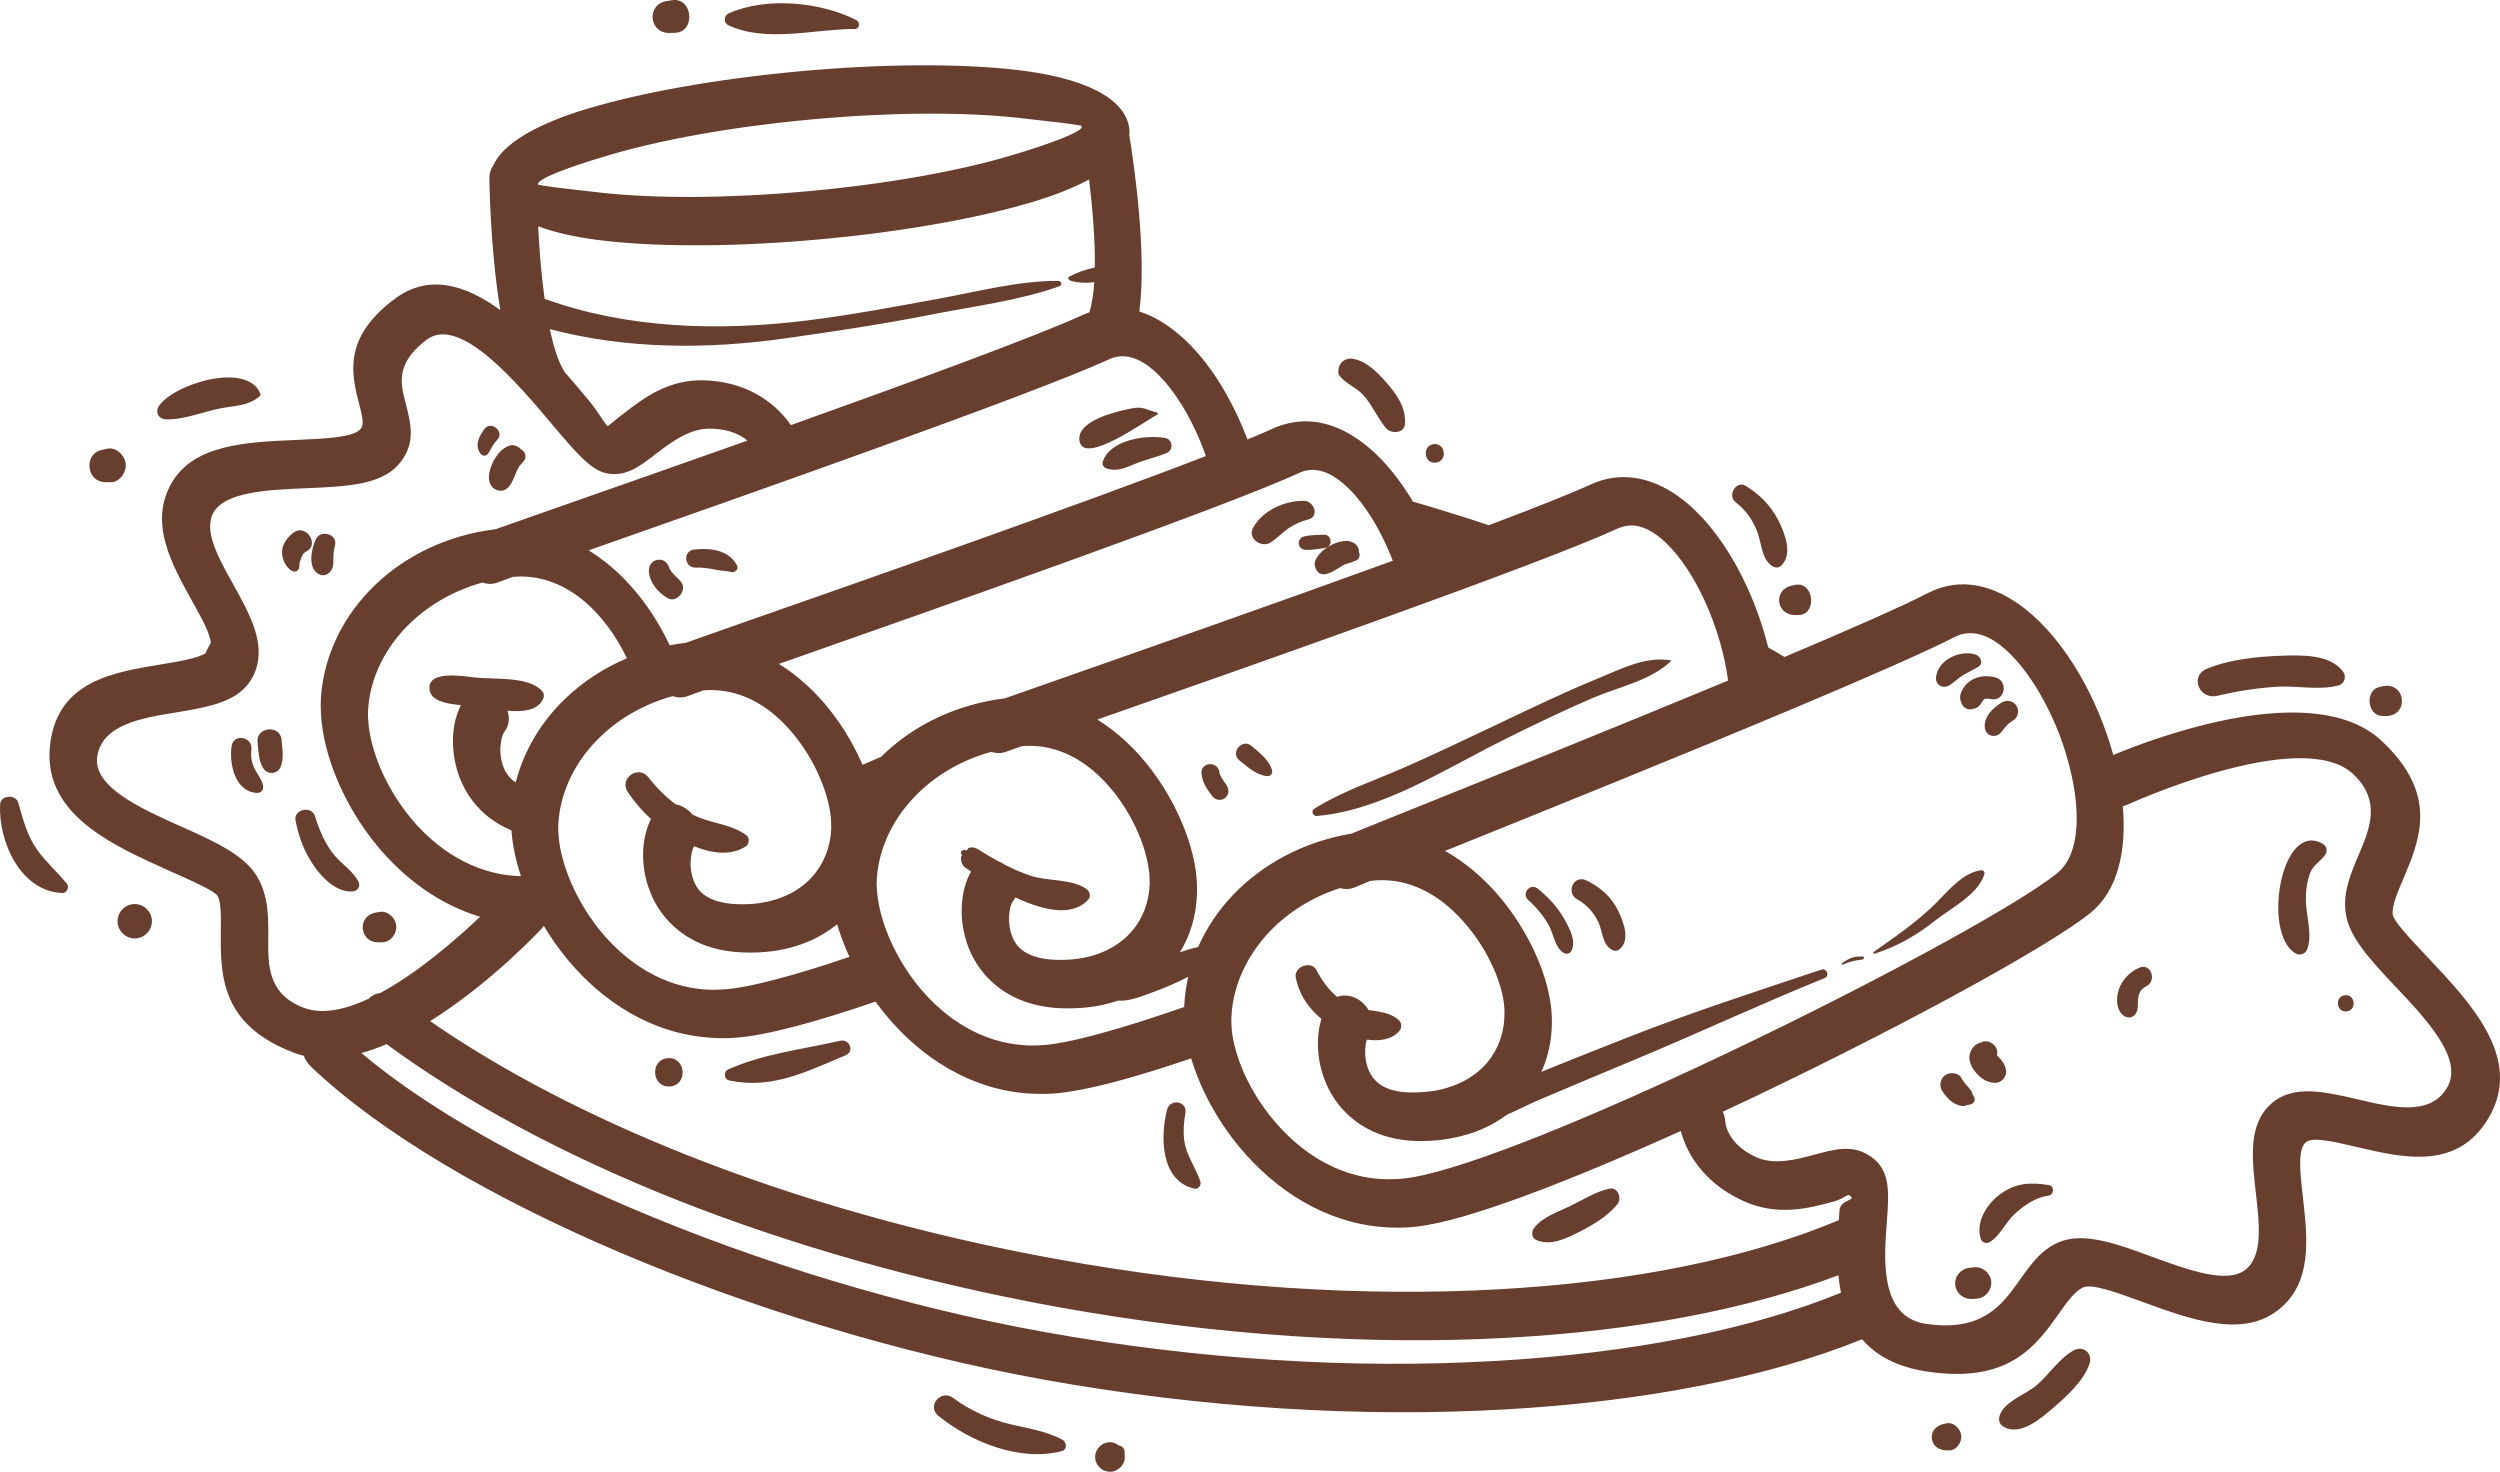 <svg width="496" height="292" viewBox="0 0 496 292" fill="none" xmlns="http://www.w3.org/2000/svg">
<path fill-rule="evenodd" clip-rule="evenodd" d="M33.675 172.802C21.995 167.562 8.047 161.331 9.992 147.276C11.702 135.144 22.388 133.394 31.883 131.83C35.58 131.215 39.035 130.643 40.743 129.637C40.928 129.238 41.11 128.855 41.283 128.51C41.304 128.478 41.327 128.449 41.347 128.414C41.497 128.126 41.675 127.823 41.84 127.527C41.645 125.608 39.945 122.521 38.114 119.246C34.007 111.826 29.567 103.847 33.953 95.991C38.306 88.133 49.047 87.693 58.817 87.282C64.631 87.017 70.001 86.796 71.477 85.178C72.329 84.303 71.854 82.557 71.359 80.565C69.748 74.361 67.867 67.121 78.272 59.327C85.083 54.215 92.419 56.527 99.264 61.537C97.202 49.088 97.099 35.434 97.092 35.364C97.079 34.39 97.361 33.538 97.851 32.87C99.71 28.535 106.437 24.611 116.442 21.6C127.034 18.414 141.882 15.701 158.427 14.168C174.973 12.642 190.066 12.59 201.133 13.81C214.776 15.278 223.484 19.371 224.072 25.741C224.107 26.114 224.098 26.484 224.061 26.858C224.957 32.4 227.571 50.216 226.041 61.801C228.875 62.698 231.605 64.349 234.175 66.59C238.724 70.516 242.681 76.33 245.668 82.815C246.322 84.238 246.931 85.71 247.495 87.195C249.5 86.368 251.223 85.633 252.573 85.011C253.168 84.714 253.803 84.481 254.509 84.28C260.555 82.412 266.481 84.452 271.768 88.967C274.939 91.684 277.832 95.343 280.329 99.519C282.829 100.243 285.274 100.978 287.636 101.718C290.168 102.479 292.758 103.33 295.379 104.205C304.396 100.805 311.674 97.925 315.75 96.052C317.51 95.266 319.301 94.823 321.081 94.698C326.538 94.325 331.758 96.885 336.306 101.259C340.328 105.128 343.863 110.467 346.59 116.392C348.357 120.226 349.786 124.338 350.822 128.463C351.359 128.769 351.887 129.059 352.42 129.383C352.98 129.692 353.51 130.017 354.053 130.341C366.788 124.967 377.311 120.345 382.499 117.662C388.994 114.336 395.65 116.034 401.72 120.75C405.741 123.897 409.442 128.421 412.485 133.632C415.395 138.596 417.718 144.18 419.281 149.783C427.887 146.213 459.184 134.487 472.519 146.992C483.912 157.64 480.108 166.615 476.735 174.558C475.569 177.282 474.498 179.87 474.718 181.469C474.904 182.766 478.043 186.098 481.569 189.844C490.263 199.052 500.649 210.028 493.754 221.776C487.572 232.252 476.873 229.755 467.401 227.523C462.882 226.456 458.754 225.496 457.441 226.652C455.842 228.041 456.328 232.616 456.888 237.465C457.817 245.664 458.841 254.476 452.055 259.858C444.907 265.529 434.639 261.778 425.273 258.367C419.98 256.436 415.048 254.62 413.254 255.436C411.601 256.212 410.137 258.281 408.545 260.531C403.965 266.996 398.584 274.598 382.257 272.104C376.178 271.178 372.121 268.841 369.442 265.709C350.816 273.26 326.209 278.073 298.546 279.632C270.295 281.241 238.687 279.431 206.85 273.674C178.557 268.528 148.945 259.528 123.015 248.504C97.512 237.639 75.488 224.77 61.694 211.62C61.037 210.981 60.57 210.238 60.264 209.461C59.631 209.305 59.012 209.113 58.4 208.89C43.649 203.347 43.732 193.365 43.806 184.489C43.851 181.625 43.845 178.928 43.188 177.782C42.608 176.767 38.399 174.918 33.675 172.802ZM50.871 157.312C51.821 157.388 52.374 156.654 52.163 155.759C51.882 154.556 51.063 153.63 50.526 152.538C49.898 151.265 49.711 150.102 49.878 148.698C50.174 146.165 46.328 145.45 45.955 147.998C45.453 151.433 46.52 156.957 50.871 157.312ZM52.347 152.58C53.194 153.742 54.993 153.576 55.614 152.28C56.41 150.626 55.982 148.567 55.865 146.802C55.654 143.724 50.732 144.181 51.096 147.246C51.305 149.001 51.264 151.105 52.347 152.58ZM59.343 112.647C59.393 112.455 59.415 112.266 59.407 112.072C59.408 111.919 59.593 111.385 59.337 111.708C59.603 111.379 59.774 110.607 59.862 110.45C59.95 110.328 60.013 110.194 60.065 110.053C60.087 109.995 60.101 109.964 60.112 109.932C60.134 109.918 60.173 109.884 60.248 109.795C60.422 109.603 60.446 109.578 60.318 109.725C60.494 109.578 60.699 109.466 60.897 109.352C63.411 107.924 60.633 103.857 58.25 105.655C57.029 106.578 55.944 107.963 55.955 109.559C55.961 110.938 56.626 112.417 57.803 113.211C58.384 113.601 59.193 113.391 59.343 112.647ZM62.981 113.754C63.81 114.338 64.718 114.236 65.426 113.527C66.134 112.815 66.18 111.784 66.142 110.835C66.114 109.957 66.248 109.057 66.465 108.214C67.039 105.956 63.599 104.983 62.653 107.008C61.821 108.799 61.027 112.388 62.981 113.754ZM96.911 89.9C97.565 88.776 97.811 88.163 98.689 87.211C100.138 85.63 97.419 83.38 96.136 85.091C95.054 86.537 94.08 88.395 95.364 90.039C95.804 90.607 96.574 90.493 96.911 89.9ZM98.099 91.134C97.414 92.306 96.796 94.021 97.063 95.394C97.422 97.233 99.58 98.114 100.936 96.588C101.695 95.739 102.054 94.526 102.499 93.495C102.608 93.249 102.738 93.016 102.867 92.777C102.87 92.768 103.034 92.508 103.095 92.407C103.109 92.385 103.128 92.359 103.148 92.337C103.132 92.347 103.129 92.35 103.116 92.369C103.116 92.369 103.113 92.369 103.115 92.372C102.871 92.58 102.965 92.491 103.419 92.075C103.496 91.98 103.563 91.887 103.617 91.788C103.932 91.533 104.17 91.172 104.237 90.812C104.368 90.059 103.959 89.5 103.355 89.12C103.351 89.117 103.347 89.12 103.344 89.117C102.693 88.475 101.771 88.089 100.86 88.491C99.577 89.047 98.797 89.953 98.099 91.134ZM472.528 142.028C472.722 142.034 472.921 142.044 473.119 142.057C478.095 142.296 477.424 135.036 472.572 136.186C472.383 136.233 472.193 136.281 472.003 136.323C469.2 136.99 469.654 141.888 472.528 142.028ZM439.884 138.053C443.83 137.121 447.713 136.505 451.766 136.25C455.711 136.003 460.294 137.044 464.09 135.949C465.186 135.627 465.524 134.149 464.895 133.287C462.302 129.733 456.489 129.964 452.553 130.1C447.784 130.27 442.305 130.828 437.853 132.683C434.336 134.136 436.365 138.881 439.884 138.053ZM389.133 219.407C389.526 219.481 389.963 219.407 390.341 219.229C390.606 219.2 390.887 219.162 391.132 219.049C391.616 218.842 391.932 218.287 391.718 217.769C391.622 217.558 391.5 217.367 391.372 217.179C391.33 216.892 391.234 216.61 391.05 216.367C390.691 215.885 390.311 215.438 389.877 215.004C390.312 215.438 389.723 214.777 389.634 214.659C389.448 214.404 389.286 214.132 389.13 213.86C388.496 212.782 386.875 212.655 385.927 213.331C384.888 214.071 384.689 215.503 385.39 216.533C386.32 217.904 387.438 219.107 389.133 219.407ZM395.944 214.839C397.127 214.819 398.195 213.52 398.006 212.362C397.792 211.066 397.082 210.245 396.2 209.377C396.302 208.98 396.293 208.551 396.124 208.096C395.724 207.046 394.285 206.19 393.189 206.768C393.137 206.797 393.093 206.822 393.045 206.841C391.958 207.014 391.187 207.914 390.845 208.996C390.451 210.242 391.076 211.624 391.839 212.585C392.895 213.9 394.203 214.862 395.944 214.839ZM395.446 210.615C395.404 210.662 395.362 210.704 395.318 210.75C395.359 210.717 395.398 210.686 395.446 210.659C395.443 210.643 395.443 210.631 395.446 210.615ZM420.676 195.574C419.874 197.222 419.629 199.881 421.047 201.26C421.645 201.841 422.472 202.09 423.215 201.624C424.164 201.037 424.135 199.862 424.151 198.878C424.184 197.507 424.435 196.353 425.798 195.689C428.045 194.594 426.724 190.942 424.404 192.008C422.748 192.771 421.479 193.923 420.676 195.574ZM394.714 141.469C393.888 142.536 393.286 144.339 394.26 145.446C394.769 146.018 395.532 146.14 396.242 145.874C396.906 145.622 397.207 145.022 397.635 144.514C397.866 144.233 398.115 143.958 398.371 143.693C398.416 143.665 398.678 143.429 398.732 143.383C398.981 143.195 399.246 143.023 399.509 142.854C400.484 142.244 400.64 140.805 399.997 139.914C399.298 138.946 398.029 138.816 397.054 139.428C396.179 139.979 395.356 140.646 394.714 141.469ZM389.063 137.431C388.804 138.107 388.829 138.8 389.124 139.401C389.476 140.55 390.593 140.993 391.621 140.604C392.298 140.486 392.893 139.93 393.193 139.353C393.251 139.248 393.287 139.181 393.299 139.158C393.363 139.069 393.431 138.983 393.494 138.9C393.535 138.852 393.564 138.817 393.59 138.791C393.654 138.75 393.737 138.705 393.784 138.677C393.819 138.664 393.858 138.654 393.89 138.638C393.909 138.638 393.979 138.635 394.107 138.616C394.242 138.616 394.318 138.61 394.337 138.607C394.574 138.629 394.801 138.662 395.032 138.706C397.854 139.226 398.542 135.035 395.805 134.371C393.055 133.695 390.159 134.647 389.063 137.431ZM386.707 135.988C387.71 135.41 388.459 134.554 389.455 133.963C390.441 133.379 391.483 132.888 392.473 132.322C393.64 131.649 392.902 130.157 391.917 129.848C388.859 128.897 384.482 130.907 384.109 134.353C383.948 135.869 385.424 136.732 386.707 135.988ZM314.686 174.653C312.211 173.494 310.604 177.125 312.922 178.426C314.814 179.49 316.245 181.065 317.148 183.027C318.001 184.892 317.883 187.478 319.918 188.505C320.321 188.71 320.915 188.675 321.274 188.378C323.501 186.539 322.149 183.056 321.124 180.869C319.79 178.009 317.518 175.975 314.686 174.653ZM305.077 176.303C303.594 175.106 301.791 177.296 303.197 178.561C304.853 180.05 306.208 181.667 307.295 183.606C308.244 185.291 308.452 187.896 310.136 188.998C310.712 189.371 311.454 189.292 311.783 188.628C312.78 186.617 311.297 183.996 310.287 182.214C308.977 179.886 307.148 177.974 305.077 176.303ZM251.336 153.981C252.055 154.073 252.583 153.438 252.365 152.755C251.702 150.658 249.894 149.375 248.294 147.992C246.471 146.402 244.005 149.365 245.904 150.865C247.566 152.18 249.153 153.723 251.336 153.981ZM242.994 158.371C243.846 157.764 243.886 156.734 243.409 155.894C242.899 155 242.07 154.189 241.914 153.155C241.589 150.898 238.149 151.189 238.376 153.477C238.549 155.249 239.461 156.59 240.516 157.963C241.105 158.728 242.187 158.949 242.994 158.371ZM137.726 109.029C135.405 109.291 135.744 112.701 138.057 112.614C139.305 112.564 140.524 112.739 141.748 112.994C142.895 113.237 144.051 113.25 145.198 113.499C145.851 113.64 146.586 112.88 146.252 112.232C144.623 109.08 140.933 108.665 137.726 109.029ZM134.308 114.565C134.202 114.469 134.094 114.376 133.985 114.274C133.998 114.28 133.723 114.005 133.672 113.961C133.482 113.747 133.309 113.517 133.129 113.29C133.034 113.166 132.951 113.041 132.868 112.91C133.062 113.207 132.754 112.527 132.844 112.91C132.593 111.815 131.831 110.931 130.601 111.046C129.442 111.151 128.681 112.169 128.736 113.286C128.848 115.591 130.528 117.491 132.403 118.651C134.236 119.784 136.478 117.016 135.085 115.42C134.835 115.14 134.59 114.817 134.308 114.565ZM214.176 87.54C215.094 92.39 227.391 83.355 229.57 82.291C229.778 82.192 229.768 81.892 229.527 81.834C228.023 81.493 226.848 80.686 225.201 80.918C223.592 81.151 222.045 81.559 220.487 82.032C218.163 82.734 213.598 84.487 214.176 87.54ZM218.758 91.7C218.63 92.134 218.953 92.725 219.37 92.878C221.466 93.648 223.089 92.917 225.058 92.083C227.131 91.205 229.35 90.746 231.44 89.893C232.862 89.319 232.72 87.173 231.162 86.895C227.238 86.202 220.082 87.3 218.758 91.7ZM252.153 107.596C253.41 106.762 254.418 105.635 255.677 104.792C256.88 103.985 258.17 103.403 259.571 103.06C261.828 102.501 260.715 99.365 258.714 99.356C254.851 99.337 250.572 101.22 248.631 104.678C247.408 106.862 250.297 108.818 252.153 107.596ZM258.849 106.398C257.129 106.788 257.337 109.035 259.101 109.102C260.342 109.147 261.597 108.888 262.832 108.725C264.532 108.498 264.295 105.989 262.588 106.082C261.345 106.149 260.063 106.127 258.849 106.398ZM260.989 111.161C260.446 112.397 261.415 114.223 262.933 113.917C264.282 113.645 265.291 112.85 266.468 112.158C267.261 111.686 268.06 111.752 268.734 111.28C269.568 111.238 270.023 110.243 269.591 109.469C269.591 109.434 269.595 109.399 269.595 109.364C269.619 108.055 268.242 107.302 267.114 107.312C264.845 107.334 261.91 109.074 260.989 111.161ZM261.252 161.889C274.102 160.817 286.869 152.491 298.214 146.843C304.092 143.912 309.99 141.061 316.022 138.469C321.139 136.26 327.504 135.068 331.569 131.11C331.595 131.082 331.576 131.033 331.541 131.033C326.445 130.111 321.513 132.783 316.891 134.666C310.165 137.411 303.593 140.607 297.033 143.72C291.043 146.565 285.065 149.413 279.005 152.104C272.867 154.825 266.422 156.9 260.723 160.472C260.046 160.903 260.51 161.95 261.252 161.889ZM365.606 191.392C366.854 190.776 368.148 190.526 369.526 190.367C369.919 190.319 369.868 189.725 369.471 189.756C368.837 189.795 368.077 189.77 367.473 189.987C366.728 190.249 366.079 190.645 365.443 191.105C365.3 191.213 365.431 191.478 365.606 191.392ZM371.904 189.212C376.289 187.842 380.292 185.541 383.862 182.699C387.071 180.142 392.304 177.609 393.689 173.529C393.833 173.118 393.58 172.588 393.071 172.651C389.549 173.102 386.714 176.509 384.317 178.955C380.618 182.718 376.011 185.85 371.732 188.876C371.549 189.004 371.703 189.272 371.904 189.212ZM236.932 235.827C237.769 236.021 238.406 235.109 238.145 234.369C237.391 232.226 236.155 230.307 235.406 228.172C234.589 225.826 234.776 223.213 235.189 220.815C235.595 218.437 232.13 217.888 231.544 220.167C230.179 225.499 230.235 234.241 236.932 235.827ZM304.842 246.043C307.454 247.121 310.089 245.989 312.488 244.824C315.471 243.374 318.818 241.5 320.909 238.892C321.822 237.745 320.985 235.459 319.291 235.836C316.487 236.448 314.138 238.011 311.574 239.258C309.177 240.422 305.913 241.465 304.321 243.702C303.779 244.46 303.887 245.648 304.842 246.043ZM132.96 215.55C136.583 215.216 136.064 209.609 132.442 209.942C128.82 210.276 129.339 215.886 132.96 215.55ZM144.731 214.382C153.24 216.141 160.095 212.569 167.741 209.379C169.63 208.588 168.531 206.065 166.655 206.495C159.118 208.226 151.671 208.996 144.525 212.153C143.48 212.614 143.574 214.146 144.731 214.382ZM73.01 186.281C73.848 187.003 74.849 186.979 75.871 186.951C77.526 186.916 78.757 185.217 78.615 183.653C78.469 182.099 76.948 180.649 75.311 180.921C74.301 181.083 73.317 181.243 72.621 182.108C71.599 183.382 71.769 185.217 73.01 186.281ZM70.062 176.853C70.867 176.77 71.556 175.854 71.183 175.064C70.152 172.885 67.899 171.534 66.37 169.717C64.492 167.483 63.335 164.644 62.478 161.895C61.821 159.772 58.197 160.57 58.634 162.779C59.28 166.054 60.342 168.967 62.242 171.728C63.929 174.191 66.827 177.159 70.062 176.853ZM132.838 6.536C128.738 6.651 128.202 0.86 132.253 0.215C132.605 0.16 132.965 0.103 133.319 0.042C137.465 -0.605 138.111 6.389 133.917 6.508C133.556 6.515 133.194 6.527 132.838 6.536ZM144.505 5.004C143.461 4.513 143.603 3.085 144.592 2.645C152.04 -0.669 162.827 0.372 169.904 3.995C170.665 4.382 170.577 5.751 169.603 5.748C161.639 5.741 152.029 8.539 144.505 5.004ZM356.088 122.023C356.292 122.029 356.493 122.032 356.701 122.032C360.598 122.102 359.964 115.263 356.144 116.049C355.946 116.081 355.744 116.129 355.547 116.167C351.81 116.934 352.274 121.956 356.088 122.023ZM348.677 105.594C349.522 107.797 349.458 110.917 351.603 112.308C352.251 112.733 352.919 112.697 353.476 112.139C355.749 109.846 354.042 105.635 352.802 103.189C351.319 100.281 349.113 98.107 346.357 96.392C344.484 95.23 342.633 98.279 344.317 99.607C346.392 101.233 347.75 103.142 348.677 105.594ZM284.829 91.796C287.201 91.582 286.863 87.904 284.487 88.12C282.113 88.341 282.452 92.016 284.829 91.796ZM270.413 78.31C272.257 80.317 273.239 82.85 274.958 84.915C275.995 86.15 278.622 86.046 278.75 84.052C278.967 80.778 277.036 78.143 274.949 75.768C273.233 73.804 271.03 71.599 268.335 71.167C267.088 70.97 265.794 71.79 265.593 73.076C265.513 73.59 265.427 74.105 265.766 74.558C266.904 76.068 269.077 76.851 270.413 78.31ZM219.944 286.143C218.349 286.292 217.142 287.742 217.288 289.338C217.435 290.93 218.892 292.135 220.486 291.988C222.034 291.844 223.349 290.385 223.14 288.795C223.124 288.646 223.114 288.531 223.132 288.357C223.206 287.492 222.673 286.86 221.928 286.758C221.376 286.338 220.754 286.069 219.944 286.143ZM200.669 282.619C196.496 281.661 192.499 279.876 189.074 277.331C186.703 275.572 183.826 278.963 186.133 280.862C192.468 286.063 202.443 290.095 210.684 287.893C211.794 287.599 211.628 286.076 210.771 285.626C207.654 283.977 204.079 283.403 200.669 282.619ZM389.117 284.824C389.238 286.155 388.149 287.812 386.669 287.764C386.492 287.76 386.314 287.747 386.147 287.742C384.709 287.697 383.421 286.934 383.277 285.363C383.129 283.805 384.258 282.815 385.659 282.503C385.828 282.462 386.001 282.426 386.174 282.392C387.617 282.066 388.99 283.5 389.117 284.824ZM411.381 267.935C408.558 269.512 406.538 272.68 404.105 274.8C401.925 276.703 397.705 277.973 396.74 280.824C396.421 281.763 396.682 282.589 397.562 283.09C400.857 284.977 404.982 281.367 407.356 279.326C410.012 277.057 413.413 273.959 414.554 270.568C415.262 268.484 413.306 266.863 411.381 267.935ZM394.187 252.4C393.544 251.726 392.63 251.322 391.661 251.429C391.585 251.436 391.505 251.439 391.434 251.449C391.389 251.449 391.352 251.466 391.3 251.471C391.111 251.493 390.916 251.512 390.728 251.535C389.047 251.725 387.758 253.198 387.919 254.909C388.075 256.617 389.609 257.834 391.3 257.709C391.489 257.699 391.684 257.687 391.876 257.667C391.92 257.667 391.965 257.675 392.013 257.67C392.08 257.661 392.163 257.654 392.237 257.642C393.211 257.572 394.036 257.01 394.544 256.234C394.921 255.669 395.129 254.983 395.059 254.252C394.992 253.515 394.666 252.885 394.187 252.4ZM406.462 235.118C402.837 234.518 399.889 234.693 396.834 236.925C394.151 238.882 391.911 242.499 392.995 245.833C393.245 246.602 394.206 246.803 394.831 246.391C396.956 244.971 397.848 242.592 399.679 240.89C401.501 239.195 403.86 237.541 406.369 237.232C407.551 237.086 407.673 235.329 406.462 235.118ZM465.553 200.661C467.622 200.475 467.324 197.263 465.252 197.456C463.181 197.646 463.479 200.852 465.553 200.661ZM455.538 189.212C456.289 189.621 457.398 189.215 457.712 188.427C458.887 185.487 457.51 181.681 457.481 178.594C457.456 176.753 457.696 174.839 458.367 173.109C458.951 171.609 460.396 170.926 461.285 169.642C461.851 168.824 461.649 167.867 460.774 167.375C452.47 162.723 448.735 185.537 455.538 189.212ZM30.132 182.463C29.961 180.611 28.273 179.206 26.419 179.378C24.566 179.552 23.162 181.237 23.334 183.088C23.505 184.937 25.193 186.342 27.047 186.169C28.899 185.997 30.306 184.311 30.132 182.463ZM12.401 177.169C13.291 177.201 13.786 175.947 13.255 175.302C11.366 173.015 9.111 171.026 7.374 168.606C5.392 165.847 4.537 162.463 3.618 159.249C3.125 157.532 0.113 157.735 0.022 159.581C-0.353 166.879 4.034 176.887 12.401 177.169ZM20.381 95.62C20.882 95.687 21.409 95.667 21.92 95.674C23.747 95.703 25.095 93.711 24.941 92.044C24.786 90.38 23.094 88.664 21.302 89.023C20.802 89.129 20.281 89.209 19.801 89.365C16.761 90.369 17.208 95.189 20.381 95.62ZM32.953 83.204C36.787 83.29 40.56 81.537 44.31 80.912C47.064 80.451 49.365 80.423 51.47 78.664C51.643 78.52 51.737 78.3 51.648 78.083C49.039 71.684 34.548 76.132 31.545 80.534C30.698 81.776 31.486 83.171 32.953 83.204ZM296.446 270.023C323.521 268.504 347.383 263.81 365.248 256.474C365.013 255.334 364.851 254.179 364.739 253.014C346.813 259.75 324.525 264.024 299.472 265.398C272.184 266.921 241.539 265.06 209.631 259.271C182.254 254.284 156.733 246.945 134.172 238.021C111.765 229.111 92.225 218.562 76.702 207.161C75.035 207.866 73.363 208.466 71.698 208.926C84.587 219.784 103.518 230.45 125.275 239.706C150.459 250.456 179.326 259.205 206.908 264.219C237.972 269.835 268.815 271.613 296.446 270.023ZM73.046 142.766C73.386 148.701 76.43 156.22 81.603 162.436C86.69 168.521 93.8 173.249 102.383 173.801C102.694 173.817 103.028 173.821 103.359 173.827C102.308 170.675 101.678 167.591 101.47 164.74C99.715 164.018 98.176 163.1 96.835 162.029C93.627 159.46 91.697 156.186 90.701 152.828C89.788 149.706 89.669 146.574 90.12 143.943C90.394 142.423 90.86 141.053 91.449 139.897C88.738 139.661 85.77 139.103 85.295 137.161C84.227 132.793 92.094 134.169 94.167 134.409C97.889 134.84 104.959 134.093 107.594 137.149C108.096 137.727 107.897 138.544 107.522 139.113C106.24 141.056 103.444 141.255 100.695 140.999C101.168 142.475 100.997 144.039 100.078 145.169C99.799 145.536 99.552 146.216 99.398 147.161C99.178 148.492 99.214 150.043 99.67 151.554C100.021 152.796 100.722 153.974 101.804 154.877C101.963 154.999 102.149 155.111 102.332 155.219C103.912 148.961 107.354 143.173 112.247 138.519C115.64 135.275 119.735 132.567 124.38 130.61C122.316 126.223 119.188 121.843 115.216 118.712C111.472 115.794 106.933 114.005 101.789 114.449C100.342 114.963 99.273 115.347 98.653 115.586C97.718 115.944 96.686 115.908 95.704 115.58C90.104 117.138 85.277 119.931 81.489 123.522C76.502 128.26 73.442 134.374 73.032 140.762C72.993 141.488 72.988 142.146 73.046 142.766ZM196.653 149.173C191.044 150.721 186.208 153.493 182.443 157.089C177.427 161.865 174.364 167.982 173.952 174.37C173.916 175.06 173.906 175.72 173.966 176.331C174.306 182.272 177.357 189.826 182.524 196.044C187.616 202.127 194.723 206.855 203.304 207.372C204.281 207.453 205.31 207.427 206.517 207.383C209.336 207.229 213.336 206.411 218.258 205.061C223.093 203.762 228.767 201.932 234.94 199.791C235.024 197.763 235.295 195.765 235.749 193.798C233.601 194.897 231.396 195.883 229.199 196.678C226.86 197.524 224.198 198.709 221.817 198.519C220.206 199.066 218.496 199.5 216.659 199.755C214.748 200.002 212.723 200.119 210.573 200.042C205.057 199.828 200.858 198.112 197.758 195.633C194.999 193.437 193.189 190.675 192.097 187.846C191.086 185.138 190.698 182.413 190.812 179.951C190.909 177.209 191.622 174.709 192.66 172.917C192.226 172.62 191.82 172.339 191.461 172.093C190.816 171.64 190.564 170.714 190.689 169.979C190.866 169.793 190.895 169.644 190.767 169.52C190.389 169.074 190.982 168.45 191.474 168.677C191.707 168.811 191.914 168.674 192.092 168.287C192.832 167.897 193.687 168.258 194.309 168.661C195.501 169.43 196.741 170.155 198.001 170.838C198.467 171.01 198.922 171.255 199.358 171.569C200.974 172.393 202.632 173.117 204.332 173.702C207.806 174.883 212.336 174.318 215.377 176.244C216.136 176.713 216.595 177.743 215.887 178.51C212.659 182.005 206.825 180.579 201.456 178.05C201.328 178.303 201.181 178.548 200.999 178.772C200.561 179.292 200.257 180.493 200.189 181.952C200.166 183.198 200.322 184.529 200.779 185.726C201.181 186.722 201.791 187.705 202.724 188.447C204.099 189.531 206.212 190.295 209.332 190.423C210.929 190.486 212.439 190.412 213.836 190.215C218.379 189.586 221.897 187.674 224.308 185.04C226.662 182.441 227.944 179.112 228.094 175.475C228.103 174.508 228.08 173.473 227.911 172.419C227.096 166.59 223.447 158.888 217.667 153.589C213.675 149.946 208.581 147.527 202.729 148.037C201.272 148.547 200.194 148.93 199.568 149.157C198.647 149.512 197.626 149.48 196.653 149.173ZM164.732 161.343C163.918 155.555 160.233 147.819 154.494 142.555C150.512 138.887 145.44 136.501 139.578 136.964C138.109 137.488 137.022 137.881 136.393 138.12C135.45 138.478 134.409 138.439 133.427 138.117C127.835 139.669 122.99 142.466 119.232 146.055C114.244 150.796 111.186 156.909 110.778 163.33C110.736 164.019 110.732 164.68 110.788 165.296C110.964 168.716 112.088 172.656 113.97 176.569C113.978 176.588 113.987 176.611 113.995 176.627C115.384 179.497 117.167 182.348 119.342 184.966C124.435 191.051 131.545 195.814 140.127 196.332C141.064 196.386 142.136 196.39 143.336 196.315C146.088 196.166 149.921 195.394 154.576 194.141C158.698 193.053 163.404 191.593 168.527 189.844C167.537 187.682 166.716 185.512 166.089 183.379C162.787 186.076 158.561 187.966 153.483 188.682C151.573 188.959 149.543 189.042 147.392 188.966C141.881 188.755 137.681 187.066 134.583 184.562C131.821 182.366 130.012 179.637 128.919 176.767C127.877 174.107 127.514 171.342 127.602 168.881C127.707 166.452 128.288 164.195 129.146 162.48C127.433 160.926 125.899 159.157 124.562 157.148C122.764 154.444 126.67 151.663 128.651 154.227C130.192 156.223 132.009 158.062 134.057 159.579C134.975 159.741 135.905 160.182 136.709 160.901C136.951 161.118 137.16 161.351 137.36 161.594C137.811 161.814 138.264 162.022 138.731 162.207C141.831 163.429 145.314 163.669 148.043 165.683C148.761 166.212 148.702 167.448 147.96 167.928C144.916 169.91 141.04 169.247 137.709 167.896C137.341 168.503 137.077 169.56 137.013 170.914C136.952 172.133 137.144 173.455 137.602 174.655C137.978 175.692 138.617 176.669 139.549 177.414C140.928 178.49 143.038 179.259 146.159 179.387C147.758 179.444 149.269 179.38 150.667 179.179C155.199 178.519 158.724 176.638 161.136 173.968C163.451 171.37 164.768 168.039 164.92 164.439C164.927 163.434 164.902 162.399 164.732 161.343ZM107.397 184.308C107.361 184.353 97.45 195.029 85.337 202.592C99.359 212.301 116.583 221.335 136.218 229.132C158.136 237.839 182.979 244.961 209.686 249.814C240.825 255.461 270.701 257.291 297.377 255.793C323.838 254.34 346.966 249.587 364.821 242.084C364.865 241.427 364.917 240.782 364.959 240.162C365.121 237.828 368.551 238.279 366.93 237.151C366.488 236.876 365.719 237.883 363.727 238.409C358.773 239.731 352.604 241.403 345.67 238.182C337.369 234.313 334.474 228.1 333.46 224.392C311.237 234.417 290.7 242.369 280.887 243.376C279.416 243.542 278.006 243.606 276.622 243.558C264.789 243.376 254.763 237.369 247.498 229.406C242.129 223.531 238.274 216.524 236.336 209.982C231.152 211.74 226.34 213.239 222.092 214.4C216.631 215.872 212.02 216.782 208.62 216.993C207.24 217.051 205.824 217.041 204.333 216.973C192.517 216.235 182.763 209.786 175.843 201.486C175.1 200.589 174.389 199.663 173.71 198.721C168.088 200.643 162.901 202.258 158.376 203.481C153.111 204.86 148.703 205.757 145.438 205.92C144.064 206.009 142.644 206 141.154 205.9C129.299 205.165 119.547 198.71 112.665 190.448C110.871 188.296 109.276 186.013 107.882 183.667C107.742 183.896 107.591 184.112 107.397 184.308ZM466.844 153.556C456.519 143.914 422.147 159.616 422.044 159.661C421.761 159.792 421.466 159.878 421.159 159.938C421.941 168.755 420.19 176.681 414.807 181.074C405.972 188.232 373.214 205.902 341.814 220.566C342.08 221.169 342.239 221.814 342.288 222.482C342.288 222.482 342.406 226.785 348.287 229.521C351.938 231.251 356.387 230.049 359.961 229.097C364.177 227.95 367.678 227.005 371.229 229.505C375.107 232.187 374.79 236.666 374.339 242.537C373.776 249.906 372.922 261.233 382.036 262.634C393.359 264.352 397.262 258.778 400.627 254.087C402.823 250.953 404.84 248.102 408.261 246.546C413.193 244.295 419.848 246.716 427.04 249.372C434.115 251.958 441.911 254.793 445.506 251.907C448.991 249.167 448.262 242.82 447.584 236.91C446.779 229.74 445.98 222.979 450.685 218.92C454.994 215.14 461.177 216.571 467.953 218.154C474.628 219.712 482.152 221.501 485.493 215.808C488.839 210.119 481.484 202.346 475.357 195.839C470.454 190.628 466.048 185.999 465.395 181.191C464.801 177.034 466.364 173.372 468.01 169.497C470.136 164.501 472.518 158.863 466.844 153.556ZM387.8 126.384C382.235 129.251 370.766 134.266 357.059 140.045C356.96 140.096 356.851 140.132 356.748 140.176C333.996 149.757 305.153 161.387 286.693 168.823C288.659 169.921 290.525 171.227 292.274 172.687C300.473 179.515 305.952 189.848 307.41 197.787C307.736 199.383 307.889 201.025 307.896 202.608C307.915 206.162 307.205 209.571 305.811 212.649C311.451 210.379 317.083 208.112 322.741 205.896C335.489 200.885 348.384 196.715 361.342 192.382C362.447 192.005 363.057 193.621 361.984 194.061C349.355 199.172 336.971 204.974 324.373 210.219C318.083 212.837 311.801 215.478 305.524 218.141C303.383 219.042 301.187 220.188 298.946 221.18C296.011 223.377 292.393 225.005 288.103 225.801C286.204 226.181 284.181 226.369 282.081 226.391C276.583 226.419 272.333 224.912 269.112 222.547C266.296 220.498 264.353 217.848 263.125 215.028C261.987 212.407 261.492 209.659 261.47 207.175C261.45 205.355 261.712 203.634 262.167 202.137C259.616 200.039 257.775 197.402 257.081 193.948C256.656 191.815 260.107 190.49 261.157 192.434C262.282 194.532 263.574 196.378 265.286 197.782C266.766 197.21 268.643 197.523 270.158 198.778C270.721 199.247 271.171 199.799 271.513 200.387C273.655 200.715 275.898 200.932 277.465 202.334C278.088 202.89 278.219 203.841 277.667 204.505C276.174 206.277 273.69 206.613 271.186 206.258C270.976 206.88 270.841 207.736 270.841 208.757C270.848 209.968 271.072 211.258 271.595 212.449C272.037 213.444 272.708 214.349 273.667 215.057C275.112 216.094 277.247 216.797 280.421 216.743C282.048 216.729 283.556 216.593 284.913 216.359C289.429 215.497 292.868 213.455 295.167 210.686C297.373 208.001 298.511 204.617 298.491 201.032C298.495 200.026 298.402 199.033 298.211 197.979C297.12 192.216 293.109 184.721 287.119 179.686C282.94 176.193 277.74 174.012 271.851 174.779C270.502 175.331 269.461 175.762 268.744 176.068C267.835 176.464 266.825 176.47 265.848 176.192C260.317 177.996 255.584 180.991 251.961 184.758C247.209 189.754 244.398 195.983 244.296 202.34C244.294 202.851 244.324 203.323 244.352 203.792C244.365 203.895 244.363 203.987 244.367 204.08C244.375 204.153 244.367 204.232 244.375 204.303C244.988 210.213 248.374 217.597 253.828 223.546C259.174 229.437 266.526 233.83 275.14 233.966C276.215 233.973 277.278 233.941 278.378 233.835C288.44 232.804 312.114 223.201 336.689 211.749C367.657 197.296 399.782 180.046 408.199 173.196C412.824 169.421 412.884 160.375 410.334 151.115C409.069 146.368 407.074 141.655 404.648 137.492C402.345 133.533 399.654 130.194 396.861 128C393.924 125.713 390.77 124.868 387.8 126.384ZM320.787 104.933C305.62 111.916 247.891 132.198 217.708 142.76C219.673 143.976 221.528 145.397 223.243 146.971C231.1 154.186 236.116 164.731 237.233 172.7C237.452 174.299 237.53 175.912 237.471 177.505C237.316 181.655 236.164 185.588 234.083 188.96C235.275 188.515 236.479 188.138 237.708 187.893C239.377 184.097 241.742 180.56 244.721 177.456C250.491 171.473 258.541 167 268.105 165.395C268.105 165.395 268.111 165.392 268.119 165.392C270.774 164.326 274.518 162.819 278.994 161.005C294.96 154.585 320.651 144.254 342.858 135.024C342.159 129.766 340.514 124.223 338.212 119.201C336.093 114.566 333.427 110.492 330.516 107.692C328.16 105.429 325.653 104.11 323.285 104.257C322.497 104.33 321.648 104.541 320.787 104.933ZM257.611 93.899C242.439 100.84 184.713 121.126 154.532 131.72C156.5 132.936 158.35 134.357 160.067 135.93C164.929 140.381 168.704 146.121 171.134 151.736L174.852 150.127C175.045 149.936 175.229 149.741 175.421 149.556C181.456 143.825 189.719 139.748 199.348 138.548C199.358 138.548 199.366 138.548 199.375 138.548C202.093 137.587 205.893 136.253 210.46 134.66C226.913 128.885 253.528 119.549 276.33 111.255C275.921 110.198 275.498 109.154 275.036 108.161C272.695 103.066 269.729 98.644 266.469 95.911C263.951 93.724 261.202 92.702 258.578 93.498C258.276 93.593 257.943 93.727 257.611 93.899ZM237.289 85.627C234.959 80.601 232.028 76.212 228.837 73.434C226.348 71.244 223.628 70.187 221.033 70.912C220.631 71.017 220.261 71.154 219.87 71.368C204.696 78.306 146.973 98.588 116.791 109.184C117.924 109.884 119.017 110.646 120.068 111.471C125.707 115.892 130.053 122.007 132.86 128.037C133.914 127.829 134.986 127.66 136.075 127.523C138.788 126.569 142.624 125.222 147.243 123.587C170.775 115.363 215.016 99.866 239.242 90.484C238.656 88.814 238.008 87.188 237.289 85.627ZM140.024 75.468C149.77 75.89 154.851 81.356 156.915 84.341C181.471 75.563 205.868 66.602 214.831 62.477C215.259 62.286 215.704 62.11 216.147 61.953C216.645 60.312 216.951 58.272 217.099 55.987C215.501 56.184 213.955 56.159 212.3 55.664C211.997 55.578 211.758 55.102 212.126 54.898C213.787 54.004 215.446 53.461 217.212 53.068C217.301 47.433 216.714 40.927 216.071 35.604C213.092 37.223 209.372 38.71 205.01 40.022C194.391 43.212 179.575 45.925 163.028 47.452C146.484 48.984 131.387 49.032 120.324 47.812C114.979 47.234 110.405 46.254 106.763 44.894C106.977 49.048 107.359 54.286 108.048 59.286C124.532 65.26 142.744 65.726 160.069 63.587C168.905 62.492 177.652 60.828 186.408 59.232C193.894 57.865 202.391 55.64 209.981 55.732C210.566 55.738 210.84 56.566 210.226 56.779C202.263 59.643 192.993 60.783 184.666 62.434C175.249 64.304 165.772 65.704 156.272 67.066C140.555 69.333 124.449 69.343 109.075 65.298C109.788 68.66 110.694 71.597 111.86 73.538C111.894 73.608 111.919 73.671 111.954 73.732C113.574 75.588 115.11 77.4 116.517 79.079C119.157 82.218 120.051 84.38 120.612 84.501C120.717 84.523 121.961 83.37 123.737 82.039C127.704 78.983 132.666 75.14 140.024 75.468ZM120.451 30.892C111.874 33.44 106.612 35.551 106.709 36.578C106.728 36.783 111.692 37.392 119.683 38.276C130.259 39.404 144.767 39.377 160.628 37.909C176.488 36.444 190.756 33.819 201.005 30.729C208.67 28.415 213.681 26.486 214.588 25.372C214.569 25.269 214.56 25.203 214.557 25.2C214.544 25.11 214.546 25.021 214.533 24.931C213.52 24.692 208.827 24.12 201.738 23.347C191.166 22.221 176.692 22.24 160.831 23.711C144.968 25.178 130.703 27.806 120.451 30.892ZM19.277 150.175C18.451 156.158 28.074 160.481 36.15 164.078C42.671 167 48.442 169.605 51.018 173.925C53.278 177.785 53.241 181.858 53.229 186.207C53.157 191.391 53.114 197.262 60.272 199.948C63.933 201.324 68.466 200.331 73.144 198.153C73.757 197.498 74.56 197.113 75.455 197.004C82.949 192.965 90.512 186.384 95.25 181.89C87.054 179.422 80.15 174.193 74.924 167.92C68.16 159.775 64.118 149.728 63.681 141.661C63.609 140.53 63.617 139.46 63.667 138.522C64.198 130.049 68.12 122.064 74.503 115.985C80.513 110.239 88.737 106.174 98.333 104.993C101.052 104.035 104.896 102.687 109.534 101.056C119.68 97.502 133.689 92.595 148.285 87.418C147.053 86.358 144.891 85.189 141.254 85.042C136.917 84.856 133.176 87.721 130.143 90.038C126.824 92.622 124.079 94.706 120.238 93.883C117.136 93.207 113.989 89.465 109.876 84.596C102.657 76.01 91.242 62.436 84.65 67.398C78.446 72.04 79.487 76.154 80.402 79.692C81.582 84.241 82.65 88.315 78.819 92.433C75.269 96.245 68.314 96.545 60.809 96.858C53.101 97.193 44.637 97.56 42.33 101.739C40.341 105.271 43.326 110.653 46.105 115.64C49.75 122.175 53.149 128.275 50.206 134.173C49.648 135.3 48.901 136.216 48.021 136.992C48.002 137.008 47.984 137.024 47.963 137.043C44.875 139.697 40.05 140.498 34.873 141.353C27.964 142.479 20.208 143.778 19.277 150.175Z" fill="#683E2F"/>
</svg>
